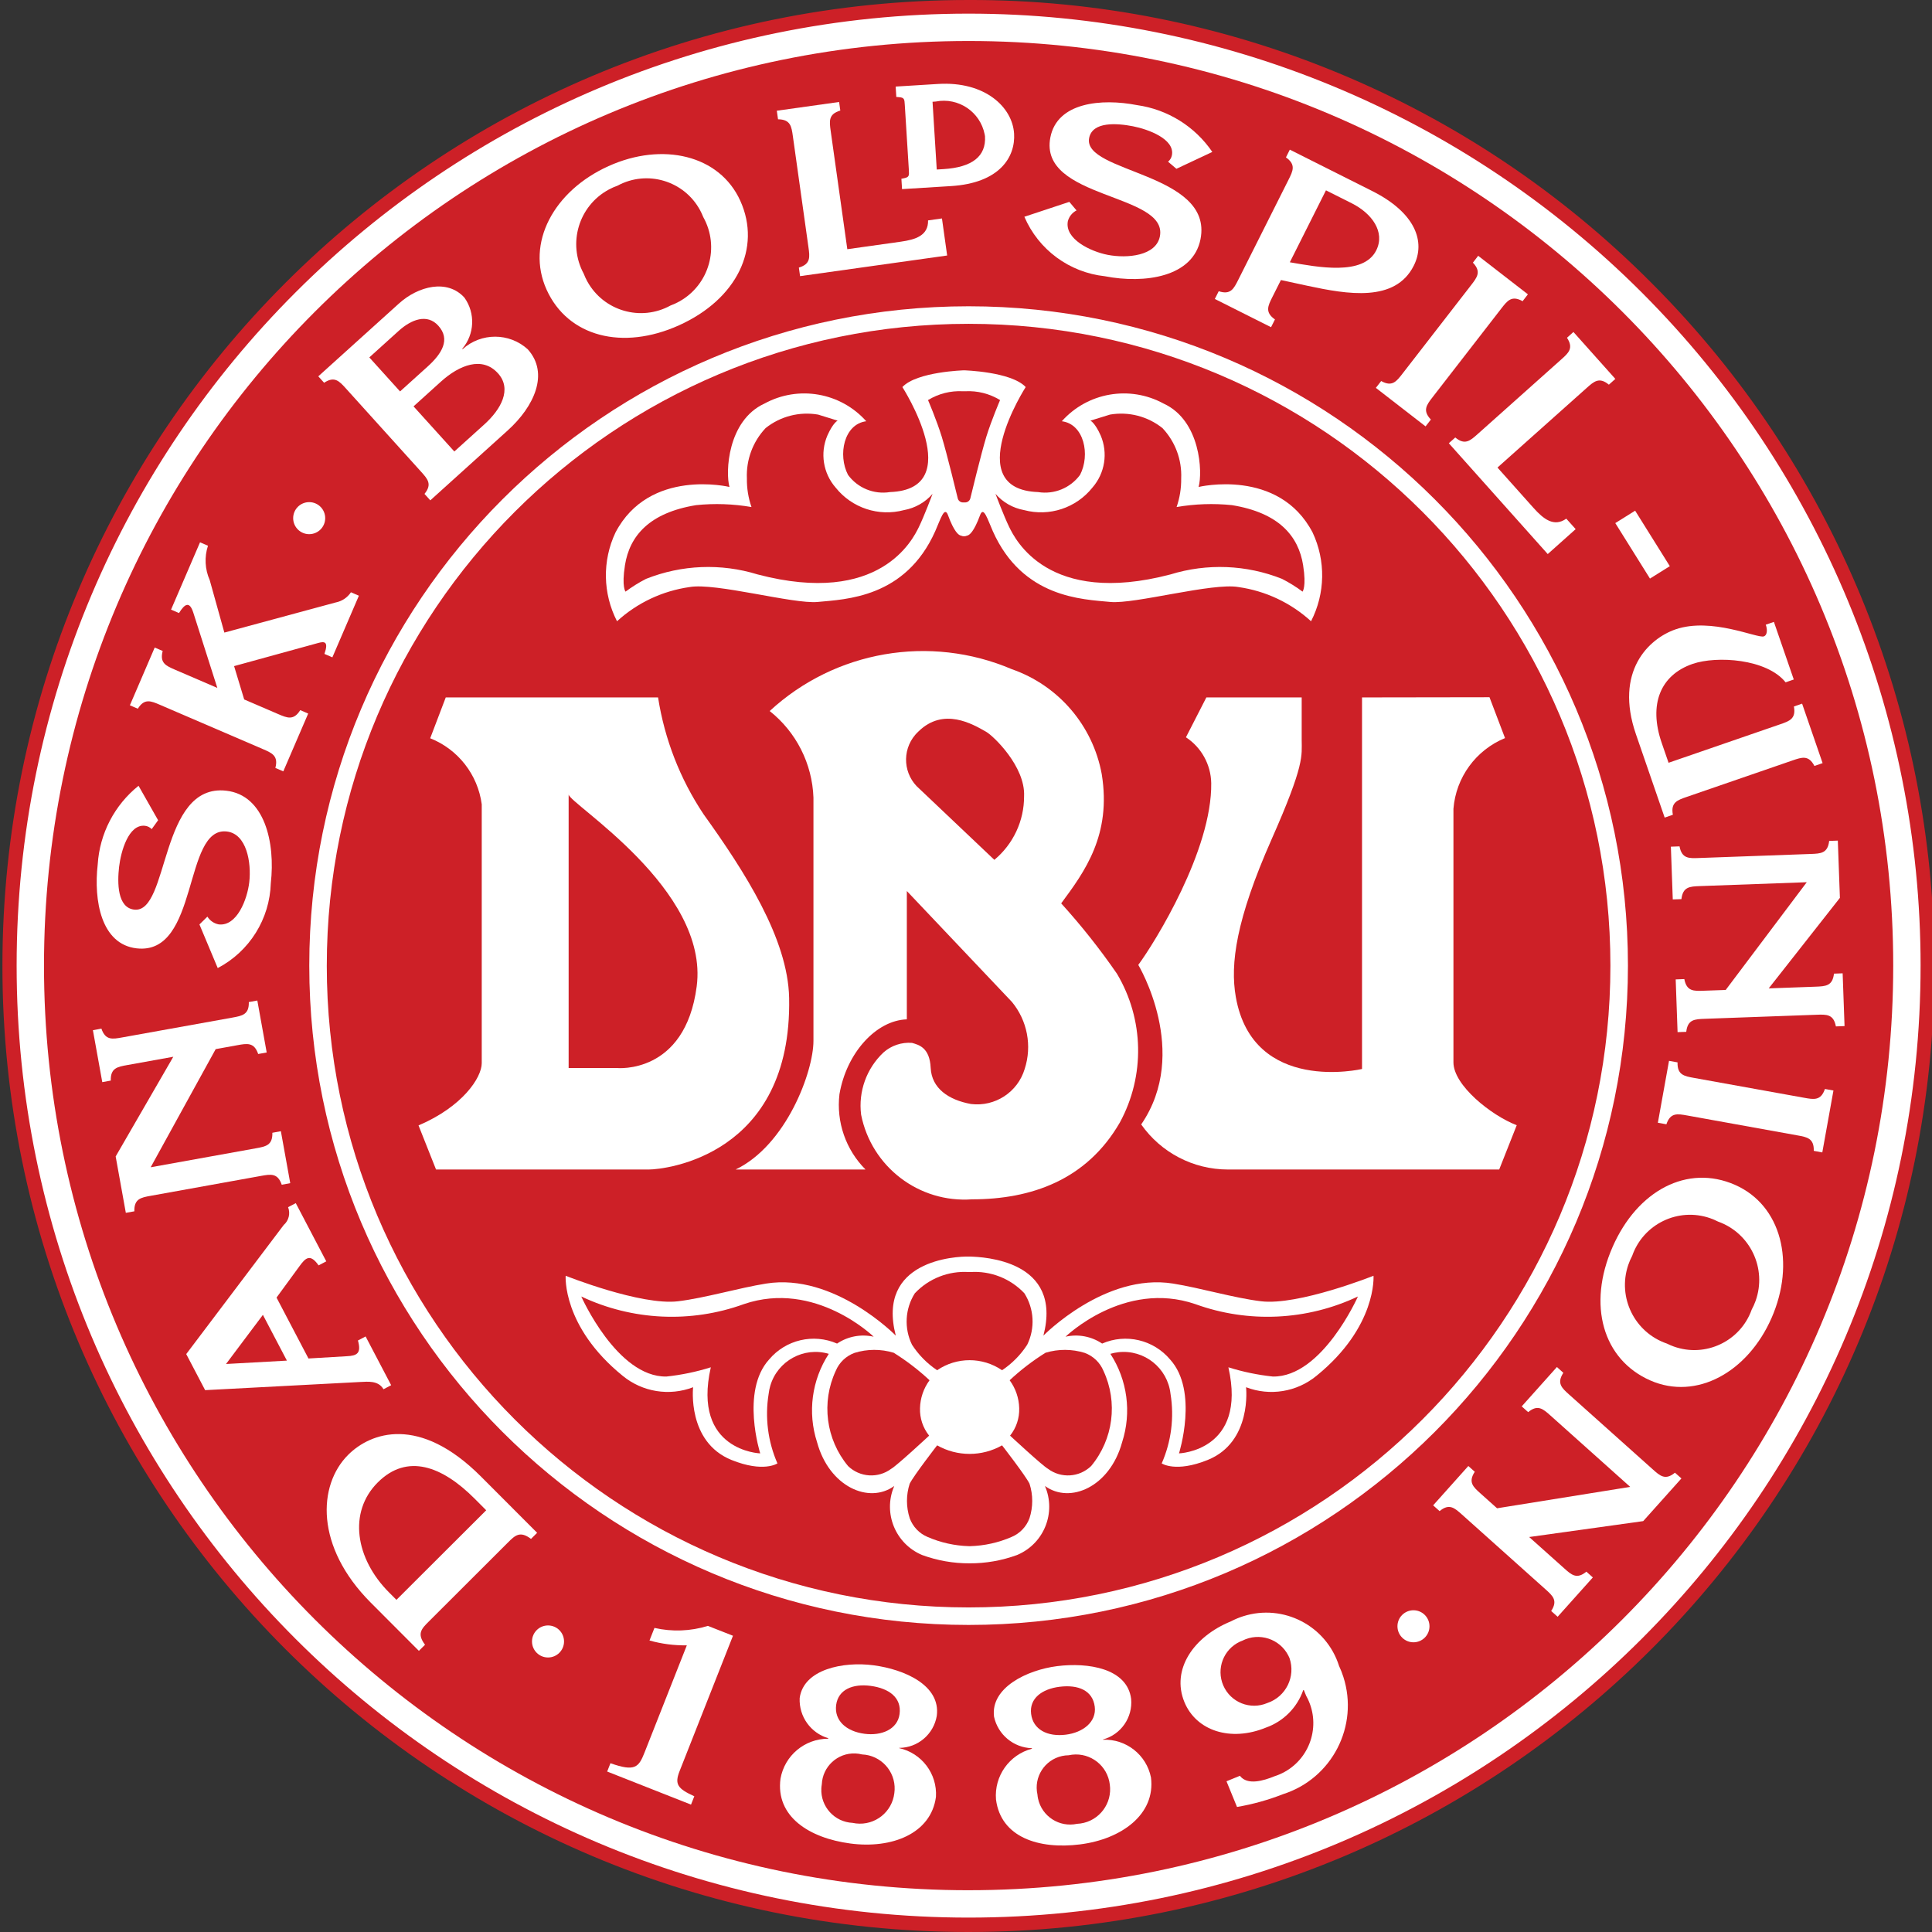 <?xml version="1.0" encoding="UTF-8"?><svg id="a" xmlns="http://www.w3.org/2000/svg" width="200" height="200" viewBox="0 0 200 200"><rect x="0" y="0" width="200" height="200" fill="#333333" stroke="none"/><path d="M100.27.818C45.517.819,1.131,45.207,1.133,99.96c.001,54.753,44.388,99.139,99.142,99.137,54.753-.001,99.139-44.388,99.137-99.142-.001-54.752-44.386-99.136-99.137-99.137h-.004" fill="#fff" stroke-width="0"/><path d="M100.269,0C45.041-.01.261,44.754.251,99.982c-.01,55.228,44.754,100.008,99.982,100.018,55.228.01,100.008-44.754,100.018-99.982.005-26.494-10.505-51.907-29.22-70.659l-.08-.08C152.245,10.471,126.794-.071,100.269,0M198.818,99.96c0,54.427-44.121,98.548-98.548,98.549S1.722,154.387,1.722,99.961c0-54.427,44.121-98.548,98.548-98.549,26.137,0,51.203,10.383,69.685,28.865,18.481,18.481,28.864,43.547,28.864,69.684" fill="#cd2027" stroke-width="0"/><path d="M100.27,195.675c52.862,0,95.716-42.853,95.716-95.716S153.132,4.244,100.27,4.244,4.556,47.096,4.554,99.958c-.001,52.862,42.851,95.717,95.713,95.718h.002" fill="#cd2027" stroke-width="0"/><path d="M56.731,171.582c.916,0,1.658-.742,1.658-1.658s-.742-1.658-1.658-1.658-1.658.742-1.658,1.658h0c0,.915.742,1.658,1.657,1.658h0" fill="#fff" stroke-width="0"/><path d="M146.32,170.01c.916.001,1.659-.74,1.66-1.656s-.74-1.659-1.656-1.66-1.659.74-1.66,1.656v.002c0,.915.74,1.657,1.655,1.658h0" fill="#fff" stroke-width="0"/><path d="M32.007,55.297c.916,0,1.658-.742,1.658-1.658s-.742-1.658-1.658-1.658-1.658.742-1.658,1.658h0c0,.915.742,1.658,1.657,1.658h0" fill="#fff" stroke-width="0"/><path d="M100.27,168.213c37.695,0,68.254-30.558,68.254-68.254S137.965,31.706,100.27,31.706,32.016,62.264,32.016,99.959c0,37.695,30.558,68.254,68.254,68.254h0M33.83,99.959c.001-36.694,29.748-66.439,66.442-66.437,36.694.001,66.439,29.748,66.437,66.442-.001,36.693-29.747,66.437-66.44,66.437-36.693,0-66.439-29.746-66.44-66.439v-.003" fill="#fff" stroke-width="0"/><path d="M72.827,84.28c-2.425-3.639-4.03-7.761-4.704-12.082h-21.979l-1.61,4.227c2.885,1.145,4.926,3.76,5.336,6.837v26.794c0,1.499-1.988,4.507-6.544,6.447l1.812,4.563h22.05c1.614,0,14.816-1.4,14.503-17.754-.119-6.132-4.604-13.095-8.864-19.032M72.123,102.104c-1.191,9.163-8.259,8.458-8.259,8.458h-4.999v-28.326c0,.935,14.566,9.797,13.258,19.867" fill="#fff" stroke-width="0"/><path d="M115.623,100.794c-1.76-2.551-3.687-4.983-5.77-7.278,2.426-3.272,5.223-7.078,4.199-13.375-.921-5.032-4.474-9.181-9.304-10.865-8.48-3.62-18.296-1.926-25.071,4.329,2.75,2.179,4.406,5.455,4.531,8.962v25.184c0,3.183-2.808,10.797-8.057,13.317h13.447c-2.041-2.048-3.035-4.916-2.699-7.788.723-4.264,3.786-7.653,6.976-7.757v-13.286l10.873,11.476c1.604,1.936,2.104,4.558,1.326,6.948-.721,2.4-3.067,3.932-5.555,3.626-2.33-.423-4.075-1.625-4.175-3.739s-1.232-2.387-1.936-2.589c-1.078-.084-2.143.274-2.951.992-1.757,1.654-2.617,4.048-2.315,6.442,1.068,5.398,5.99,9.155,11.479,8.762,6.143,0,11.88-2.014,15.306-7.955,2.626-4.829,2.51-10.684-.304-15.406M106.012,82.41c.014,2.55-1.115,4.972-3.077,6.601,0,0-7.061-6.701-7.753-7.352-1.665-1.427-1.858-3.934-.43-5.599.103-.12.212-.233.328-.34,2.597-2.541,5.6-.768,7.013.039.755.432,4.051,3.591,3.919,6.651" fill="#fff" stroke-width="0"/><path d="M134.751,72.197h-9.869l-2.113,4.127c1.599,1.05,2.578,2.822,2.617,4.735.1,6.946-5.841,16.511-7.551,18.828,0,0,5.436,9.031.302,16.515,2.051,2.92,5.394,4.66,8.962,4.665h28.098l1.814-4.583c-2.671-1.031-6.551-4.142-6.551-6.507v-26.247c.256-3.253,2.321-6.085,5.34-7.323l-1.608-4.229-13.195.02v38.463s-11.286,2.643-13.065-7.451c-.605-3.424.033-8.029,3.697-16.311,3.465-7.827,3.122-8.647,3.122-10.305v-4.396Z" fill="#fff" stroke-width="0"/><path d="M41.04,165.615l-.759-.759c-3.491-3.496-4.262-8.315-1.176-11.394,3.053-3.049,6.668-1.686,10.016,1.666l1.211,1.215-9.291,9.272ZM55.604,158.676l-5.811-5.822c-6.386-6.399-11.418-4.578-13.751-2.252-3.153,3.148-3.439,9.513,2.352,15.315l4.969,4.98.636-.634c-.87-1.146-.356-1.66.382-2.396l8.193-8.18c.738-.736,1.252-1.25,2.396-.38l.634-.631Z" fill="#fff" stroke-width="0"/><path d="M29.699,140.851l-6.301.349,3.817-5.086,2.485,4.737ZM19.279,140.174l1.957,3.734,16.074-.846c.749-.03,1.847-.18,2.389.751l.794-.417-2.645-5.047-.794.417c.365,1.319-.072,1.582-1.17,1.63l-3.951.234-3.307-6.306,2.374-3.246c.651-.901,1.122-1.308,1.979-.087l.796-.417-3.157-6.026-.796.417c.256.65.073,1.392-.456,1.849l-10.088,13.36Z" fill="#fff" stroke-width="0"/><path d="M15.596,120.836l10.893-1.964c1.026-.184,1.742-.315,1.706-1.608l.881-.161.97,5.379-.881.161c-.419-1.224-1.133-1.096-2.159-.911l-11.394,2.055c-1.024.184-1.738.312-1.703,1.608l-.883.156-1.052-5.835,5.967-10.32-4.769.859c-1.024.184-1.74.315-1.703,1.606l-.881.161-.97-5.377.881-.161c.419,1.224,1.133,1.096,2.159.909l11.394-2.051c1.026-.187,1.742-.315,1.706-1.608l.881-.161.97,5.379-.881.158c-.419-1.224-1.133-1.096-2.159-.911l-2.241.406-6.729,12.229Z" fill="#fff" stroke-width="0"/><path d="M20.645,95.7l.825-.812c.261.422.688.714,1.176.805,1.877.217,2.953-2.586,3.159-4.377.232-2.051-.28-5.006-2.328-5.24-4.548-.521-2.834,12.841-9.333,12.097-3.682-.421-4.455-4.956-4.029-8.682.198-3.19,1.733-6.149,4.227-8.148l2.026,3.567-.664.92c-.183-.192-.428-.313-.692-.343-1.71-.195-2.5,2.669-2.684,4.255-.187,1.647-.189,4.223,1.569,4.422,3.658.419,2.573-13.106,9.526-12.31,3.997.458,5.088,5.41,4.611,9.569-.107,3.709-2.208,7.07-5.494,8.792l-1.894-4.518Z" fill="#fff" stroke-width="0"/><path d="M34.742,62.369c.65-.125,1.222-.506,1.588-1.057l.822.356-2.745,6.379-.822-.354c.46-1.321-.02-1.304-.649-1.131l-8.703,2.393,1.046,3.452,3.494,1.504c.957.412,1.625.701,2.309-.399l.822.356-2.576,5.982-.822-.354c.33-1.252-.341-1.541-1.295-1.951l-10.637-4.576c-.957-.412-1.623-.701-2.307.397l-.822-.354,2.571-5.98.825.356c-.328,1.25.339,1.536,1.298,1.949l4.359,1.877-2.493-7.812c-.386-1.183-.87-.916-1.476.061l-.822-.356,2.999-6.967.822.354c-.381,1.168-.316,2.436.182,3.559l1.515,5.431,11.518-3.116Z" fill="#fff" stroke-width="0"/><path d="M47.033,46.739l-4.223-4.672,2.827-2.554c1.918-1.734,4.29-2.665,5.913-.868,1.478,1.636.315,3.732-1.413,5.29l-3.105,2.803ZM44.546,51.795l8.024-7.247c2.717-2.456,4.316-5.891,2.061-8.391-1.913-1.736-4.831-1.739-6.748-.007l-.033-.039c1.283-1.504,1.377-3.687.23-5.297-1.771-1.962-4.774-1.206-6.779.603l-8.35,7.54.601.666c1.078-.714,1.567-.174,2.265.599l7.759,8.593c.697.772,1.185,1.311.367,2.313l.601.666ZM41.415,40.521l-3.183-3.522,3.042-2.749c1.317-1.187,2.947-1.81,4.099-.534,1.285,1.419.378,2.89-1.109,4.233l-2.849,2.571Z" fill="#fff" stroke-width="0"/><path d="M69.412,31.626c-3.068,1.69-6.925.573-8.615-2.495-.143-.259-.267-.528-.373-.805-1.686-3.12-.524-7.016,2.596-8.702.293-.158.598-.294.912-.405,3.062-1.656,6.886-.517,8.542,2.545.123.228.232.463.326.704,1.731,3.092.629,7.002-2.463,8.733-.297.166-.607.309-.926.426M70.304,33.67c5.961-2.693,8.547-7.981,6.332-12.883-2.144-4.746-8.055-6.113-13.646-3.589-5.668,2.563-8.582,7.972-6.41,12.783,2.205,4.878,7.87,6.334,13.724,3.689" fill="#fff" stroke-width="0"/><path d="M82.695,27.701c1.239-.369,1.139-1.091.994-2.12l-1.61-11.468c-.143-1.029-.245-1.749-1.538-1.764l-.126-.887,6.449-.905.124.887c-1.237.369-1.139,1.089-.994,2.122l1.719,12.232,5.525-.777c1.556-.217,2.875-.647,2.834-2.205l1.439-.202.538,3.836-15.226,2.137-.126-.887Z" fill="#fff" stroke-width="0"/><path d="M110.697,20.898l.746.885c-.442.227-.768.629-.898,1.109-.358,1.855,2.352,3.144,4.121,3.489,2.027.393,5.012.108,5.405-1.912.872-4.496-12.583-3.823-11.338-10.244.707-3.639,5.288-4.058,8.972-3.344,3.165.446,5.995,2.206,7.794,4.848l-3.717,1.745-.864-.736c.206-.168.346-.403.397-.664.325-1.686-2.467-2.699-4.036-3.003-1.627-.317-4.192-.521-4.531,1.217-.701,3.613,12.865,3.585,11.531,10.457-.766,3.947-5.789,4.648-9.899,3.852-3.688-.395-6.875-2.75-8.337-6.158l4.652-1.541Z" fill="#fff" stroke-width="0"/><path d="M137.263,19.703l2.675,1.343c2.079,1.044,3.485,2.971,2.528,4.876-1.337,2.66-6.069,1.721-8.944,1.228l3.741-7.447ZM135.356,29.586c4.14.887,9.079,1.742,11.001-2.092,1.23-2.445.204-5.453-4.316-7.723l-8.519-4.279-.401.801c1.055.749.729,1.397.26,2.328l-5.197,10.348c-.469.929-.792,1.58-2.022,1.178l-.404.801,5.82,2.923.404-.801c-1.057-.749-.731-1.397-.263-2.328l.881-1.753,2.756.597Z" fill="#fff" stroke-width="0"/><path d="M148.315,41.098c-.638.822-1.083,1.397-.191,2.335l-.549.707-5.147-3.988.551-.707c1.128.629,1.573.056,2.209-.768l7.095-9.153c.636-.822,1.083-1.397.191-2.333l.547-.71,5.147,3.988-.549.71c-1.128-.631-1.575-.056-2.211.766l-7.093,9.153Z" fill="#fff" stroke-width="0"/><path d="M150.65,45.288c.996.825,1.538.341,2.315-.352l8.638-7.712c.777-.692,1.319-1.176.612-2.259l.666-.599,4.338,4.858-.668.597c-.996-.825-1.541-.341-2.315.354l-9.218,8.226,3.717,4.162c1.044,1.172,2.135,2.031,3.407,1.128l.97,1.085-2.89,2.58-10.24-11.472.668-.597Z" fill="#fff" stroke-width="0"/><rect x="168.825" y="52.992" width="2.423" height="6.773" transform="translate(-4.031 98.704) rotate(-32.01)" fill="#fff" stroke-width="0"/><path d="M184.269,74.984c.983-.338,1.669-.577,1.436-1.849l.848-.293,2.122,6.156-.846.293c-.601-1.146-1.289-.907-2.272-.569l-10.947,3.773c-.985.341-1.671.577-1.436,1.849l-.848.293-2.975-8.63c-2.237-6.484,1.302-9.888,4.097-10.854,3.732-1.285,8.476.953,9.14.725.414-.143.356-.831.2-1.209l.846-.291,2.057,5.963-.846.293c-1.944-2.437-7.132-2.769-9.628-1.907-3.339,1.152-4.574,4.192-3.198,8.176l.71,2.059,11.542-3.98Z" fill="#fff" stroke-width="0"/><path d="M187.037,91.327l-11.06.401c-1.044.039-1.768.065-1.916,1.35l-.896.03-.197-5.459.896-.033c.241,1.272.966,1.246,2.005,1.206l11.572-.419c1.039-.037,1.768-.063,1.914-1.35l.896-.033.215,5.926-7.369,9.372,4.841-.176c1.044-.039,1.768-.065,1.914-1.35l.898-.033.197,5.462-.896.033c-.239-1.269-.963-1.246-2.005-1.206l-11.572.419c-1.042.039-1.768.065-1.914,1.35l-.898.03-.195-5.459.894-.033c.241,1.272.966,1.246,2.007,1.206l2.276-.08,8.393-11.155Z" fill="#fff" stroke-width="0"/><path d="M174.662,115.476c-1.026-.184-1.74-.315-2.157.909l-.883-.158,1.154-6.408.883.158c-.037,1.295.679,1.423,1.703,1.608l11.396,2.055c1.024.187,1.738.315,2.157-.909l.883.158-1.154,6.41-.883-.163c.035-1.291-.679-1.421-1.706-1.604l-11.394-2.057Z" fill="#fff" stroke-width="0"/><path d="M168.959,130.016c1.15-3.309,4.764-5.059,8.072-3.91.28.097.552.214.815.349,3.342,1.19,5.086,4.864,3.895,8.206-.112.313-.247.618-.406.91-1.169,3.28-4.776,4.992-8.057,3.823-.242-.086-.479-.188-.71-.303-3.356-1.139-5.153-4.783-4.014-8.139.109-.322.244-.635.403-.936M166.931,129.094c-2.628,5.989-1.011,11.65,3.912,13.811,4.772,2.09,10.079-.851,12.546-6.464,2.498-5.698,1.044-11.67-3.793-13.79-4.902-2.15-10.086.56-12.666,6.442" fill="#fff" stroke-width="0"/><path d="M168.759,153.922l-8.25-7.382c-.777-.694-1.317-1.178-2.315-.356l-.666-.597,3.643-4.073.666.599c-.707,1.083-.167,1.567.61,2.261l8.63,7.72c.775.694,1.317,1.18,2.313.358l.67.595-3.956,4.418-11.806,1.647,3.611,3.227c.775.697,1.315,1.18,2.311.358l.67.599-3.645,4.071-.668-.597c.712-1.085.169-1.569-.608-2.263l-8.63-7.723c-.775-.692-1.317-1.178-2.313-.354l-.668-.597,3.643-4.073.668.597c-.71,1.083-.167,1.567.61,2.261l1.697,1.519,13.783-2.215Z" fill="#fff" stroke-width="0"/><path d="M75.878,169.332l-5.533,14.028c-.529,1.35-.193,1.805,1.53,2.589l-.341.864-8.68-3.424.339-.861c2.547.898,2.927.43,3.539-1.131l4.368-11.073c-1.306.022-2.608-.147-3.865-.501l.514-1.302c1.83.418,3.738.345,5.531-.21l2.597,1.022Z" fill="#fff" stroke-width="0"/><path d="M85.073,184.722c.074-1.844,1.629-3.279,3.473-3.205.235.009.468.044.695.102,1.944.082,3.453,1.724,3.371,3.667-.005.111-.015.221-.03.332-.227,1.964-2.003,3.371-3.967,3.144h0c-.117-.014-.233-.033-.349-.058-1.876-.086-3.327-1.677-3.241-3.553.007-.144.022-.287.047-.429M85.733,179.991c-2.431-.001-4.512,1.742-4.936,4.136-.523,3.917,2.966,6.143,7.219,6.711,4.283.571,8.365-1.007,8.873-4.826.145-2.39-1.47-4.53-3.808-5.047l.007-.048-.004.024c1.93-.014,3.571-1.412,3.891-3.316.421-3.172-3.355-4.811-6.538-5.234-3.122-.417-7.256.399-7.655,3.396-.085,1.9,1.136,3.613,2.96,4.153l-.006.05ZM90.122,174.521c1.933.256,3.227,1.235,3.001,2.918-.21,1.588-1.875,2.274-3.63,2.042-1.903-.252-3.146-1.378-2.934-2.986.217-1.612,1.749-2.215,3.563-1.975" fill="#fff" stroke-width="0"/><path d="M107.395,185.764c-.397-1.802.743-3.585,2.545-3.982.227-.05.459-.076.692-.078,1.9-.417,3.779.784,4.196,2.684.024.11.043.222.057.334.28,1.954-1.077,3.766-3.031,4.046-.118.017-.237.028-.356.033-1.833.397-3.641-.767-4.038-2.6-.031-.144-.053-.29-.065-.438M106.829,181.025c-2.351.618-3.92,2.833-3.724,5.255.497,3.919,4.435,5.188,8.695,4.652,4.286-.54,7.833-3.105,7.349-6.926-.468-2.348-2.575-4.006-4.967-3.91l-.009-.05.004.024c1.862-.505,3.093-2.275,2.918-4.197-.401-3.177-4.472-3.797-7.655-3.396-3.127.395-6.918,2.235-6.538,5.236.402,1.858,2.019,3.203,3.919,3.261l.007.05ZM109.68,174.615c1.936-.243,3.435.375,3.648,2.061.2,1.588-1.237,2.678-2.992,2.897-1.905.239-3.394-.529-3.595-2.144-.204-1.61,1.126-2.586,2.94-2.814" fill="#fff" stroke-width="0"/><path d="M128.603,169.845c1.742-.891,3.876-.201,4.767,1.541.045.088.086.177.123.268.65,1.91-.372,3.985-2.282,4.635h0l-.007.002c-1.764.761-3.811-.051-4.572-1.815-.746-1.728.018-3.735,1.723-4.531.082-.037.164-.07.249-.1M135.223,175.567c1.553,2.786.553,6.303-2.233,7.855-.334.186-.686.339-1.05.455-1.165.475-2.814.961-3.585-.046l-1.389.566,1.089,2.66c1.632-.279,3.232-.724,4.774-1.328,5.074-1.63,7.866-7.065,6.235-12.139-.125-.389-.275-.77-.448-1.14-1.32-4.158-5.761-6.458-9.918-5.138-.438.139-.863.316-1.27.529-3.888,1.588-6.193,4.989-4.824,8.345,1.232,3.007,4.806,4.14,8.417,2.665,1.822-.634,3.254-2.065,3.888-3.886l.056-.024.256.625Z" fill="#fff" stroke-width="0"/><path d="M104.977,13.826c-.167-2.715-2.988-5.438-7.885-5.134l-4.077.252-.295.02.017.295.033.521.015.256.258.02c.575.043.586.204.621.809l.419,6.711c.035.603.048.766-.516.879l-.254.05.015.258.033.521.017.295.295-.02,4.767-.295c5.049-.312,6.688-3.014,6.538-5.438M96.972,17.55l-.436-7.015.33-.024c2.338-.46,4.606,1.062,5.067,3.399,0,0,0,0,0,0,.012.062.023.124.033.187.13,2.077-1.315,3.224-4.294,3.409l-.699.043Z" fill="#fff" stroke-width="0"/><path d="M99.796,38.336s-4.889.132-6.382,1.732c0,0,6.796,10.58-1.278,10.871-1.668.269-3.347-.417-4.348-1.777-1.078-2.074-.423-5.262,1.886-5.555-2.66-2.985-7.026-3.743-10.537-1.829-3.834,1.758-4.049,7.139-3.622,8.632,0,0-8.285-1.998-11.8,4.713-1.378,2.921-1.319,6.317.158,9.189,2.09-1.909,4.707-3.142,7.51-3.539,2.673-.482,10.758,1.786,13.267,1.541,2.877-.28,9.072-.399,12.164-7.323.549-1.232.955-2.654,1.324-1.653.629,1.706,1.091,2.074,1.352,2.113.096.043.2.066.306.067.106,0,.21-.024.306-.067.258-.039.723-.408,1.352-2.113.369-1,.775.421,1.324,1.653,3.092,6.924,9.285,7.043,12.164,7.323,2.506.245,10.591-2.022,13.267-1.541,2.802.397,5.42,1.63,7.51,3.539,1.477-2.872,1.536-6.267.161-9.189-3.517-6.711-11.802-4.713-11.802-4.713.427-1.493.213-6.874-3.622-8.632-3.51-1.914-7.877-1.156-10.537,1.829,2.309.293,2.964,3.48,1.886,5.555-1.002,1.361-2.68,2.047-4.348,1.777-8.074-.291-1.278-10.871-1.278-10.871-1.493-1.599-6.382-1.732-6.382-1.732" fill="#fff" stroke-width="0"/><path d="M134.901,58.522c-.486-3.066-2.547-5.446-7.369-6.23-1.91-.196-3.838-.129-5.731.197.328-.952.489-1.955.475-2.962.086-1.928-.614-3.809-1.94-5.212-1.528-1.22-3.504-1.728-5.431-1.397l-2.027.627s.464.189,1.065,1.538c.771,1.811.44,3.904-.853,5.388-1.686,2.117-4.466,3.033-7.08,2.333-1.149-.208-2.193-.801-2.96-1.682-.002-.002.892,2.354,1.421,3.433.608,1.237,3.995,8.239,16.693,4.91,3.79-1.169,7.865-1.008,11.55.458.743.381,1.454.823,2.124,1.321,0,0,.417-.473.061-2.723" fill="#cd2027" stroke-width="0"/><path d="M64.693,58.522c.484-3.066,2.545-5.446,7.369-6.23,1.91-.196,3.838-.129,5.731.197-.329-.952-.49-1.954-.475-2.962-.085-1.928.614-3.808,1.938-5.212,1.528-1.22,3.504-1.728,5.431-1.397l2.027.627s-.462.189-1.063,1.538c-.773,1.81-.443,3.904.851,5.388,1.686,2.117,4.466,3.033,7.08,2.333,1.149-.207,2.193-.801,2.96-1.682.004-.002-.892,2.354-1.419,3.433-.61,1.237-3.995,8.239-16.693,4.91-3.79-1.17-7.865-1.008-11.55.458-.743.381-1.454.823-2.124,1.321,0,0-.417-.473-.061-2.723" fill="#cd2027" stroke-width="0"/><path d="M99.681,52.012c-.265-.002-.492-.191-.542-.451,0,0-1.12-4.639-1.651-6.356s-1.419-3.789-1.419-3.789c1.084-.664,2.344-.982,3.613-.914h.23c1.27-.069,2.53.25,3.615.914,0,0-.89,2.072-1.421,3.789s-1.651,6.356-1.651,6.356c-.051.26-.277.449-.542.451h-.23Z" fill="#cd2027" stroke-width="0"/><path d="M100.372,161.836c-1.674.007-3.336-.284-4.908-.859-2.763-1.152-4.068-4.326-2.916-7.089l.026-.06c-2.604,1.894-6.727.1-7.992-4.529-.998-3.077-.551-6.44,1.215-9.15-2.587-.759-5.3.724-6.059,3.311-.079.27-.135.547-.167.827-.398,2.439-.082,4.941.909,7.204,0,0-1.441.985-4.756-.356-4.62-1.868-3.973-7.529-3.973-7.529-2.465.945-5.248.495-7.289-1.18-6.288-5.104-5.904-10.359-5.904-10.359,0,0,7.792,3.109,11.637,2.641,2.817-.343,6.277-1.38,9.118-1.834,7.046-1.126,13.419,5.39,13.419,5.39-2.027-7.794,6.173-8.224,7.64-8.185s9.667.391,7.642,8.185c0,0,6.373-6.516,13.416-5.39,2.84.454,6.301,1.491,9.116,1.834,3.847.469,11.639-2.641,11.639-2.641,0,0,.386,5.255-5.904,10.359-2.041,1.675-4.824,2.126-7.289,1.18,0,0,.649,5.661-3.971,7.529-3.318,1.341-4.761.356-4.761.356.994-2.263,1.31-4.765.911-7.204-.302-2.679-2.719-4.607-5.398-4.305-.28.032-.557.087-.827.167,1.766,2.71,2.213,6.073,1.215,9.15-1.265,4.628-5.388,6.423-7.989,4.529,1.185,2.749-.082,5.938-2.83,7.123l-.062.026c-1.572.576-3.234.867-4.908.859" fill="#fff" stroke-width="0"/><path d="M77.005,135.002c7.384-2.526,13.438,3.374,13.438,3.374-1.307-.295-2.677-.038-3.789.71-2.456-1.072-5.325-.397-7.046,1.658-2.953,3.27-.911,9.71-.911,9.71,0,0-7.08-.239-5.114-8.912-1.499.472-3.042.792-4.604.957-5.106.074-8.805-8.287-8.805-8.287,5.281,2.495,11.34,2.779,16.832.79" fill="#cd2027" stroke-width="0"/><path d="M112.29,140.051c-1.321-.411-2.734-.416-4.058-.015-1.327.827-2.57,1.78-3.713,2.847.619.841.964,1.851.989,2.895.032,1.029-.303,2.036-.946,2.84,0,0,3.376,3.135,3.923,3.431,1.357,1.015,3.25.894,4.468-.284,2.295-2.761,2.793-6.598,1.278-9.853-.359-.864-1.063-1.538-1.942-1.86" fill="#cd2027" stroke-width="0"/><path d="M123.741,135.002c-7.384-2.526-13.438,3.374-13.438,3.374,1.307-.295,2.677-.038,3.789.71,2.456-1.072,5.325-.397,7.046,1.658,2.955,3.27.911,9.71.911,9.71,0,0,7.08-.239,5.114-8.912,1.499.472,3.042.792,4.604.957,5.106.074,8.805-8.287,8.805-8.287-5.281,2.495-11.34,2.779-16.832.79" fill="#cd2027" stroke-width="0"/><path d="M88.456,140.051c1.321-.411,2.734-.416,4.058-.015,1.326.827,2.57,1.781,3.713,2.847-.619.841-.964,1.851-.989,2.895-.032,1.029.303,2.036.946,2.84,0,0-3.376,3.135-3.925,3.431-1.357,1.014-3.25.894-4.468-.284-2.293-2.762-2.79-6.598-1.276-9.853.359-.864,1.063-1.538,1.942-1.86" fill="#cd2027" stroke-width="0"/><path d="M106.042,133.878c-1.444-1.53-3.495-2.335-5.594-2.196v-.002l-.076.002-.072-.002v.002c-2.1-.14-4.152.666-5.596,2.196-1.016,1.604-1.128,3.621-.295,5.327.678,1.048,1.564,1.947,2.602,2.641,2.026-1.386,4.696-1.386,6.722,0,1.039-.693,1.926-1.592,2.604-2.641.834-1.706.722-3.723-.295-5.327" fill="#cd2027" stroke-width="0"/><path d="M106.575,153.589c-.427-.855-2.843-3.967-2.843-3.967-2.085,1.18-4.636,1.18-6.72,0,0,0-2.413,3.112-2.84,3.967-.378,1.163-.377,2.416.002,3.578.321.878.994,1.583,1.857,1.942,1.35.584,2.798.906,4.268.948v.004c.024,0,.05-.002.072-.004.026.002.05.004.074.004v-.004c1.469-.042,2.917-.364,4.266-.948.864-.359,1.539-1.063,1.862-1.942.377-1.163.378-2.415.002-3.578" fill="#cd2027" stroke-width="0"/></svg>